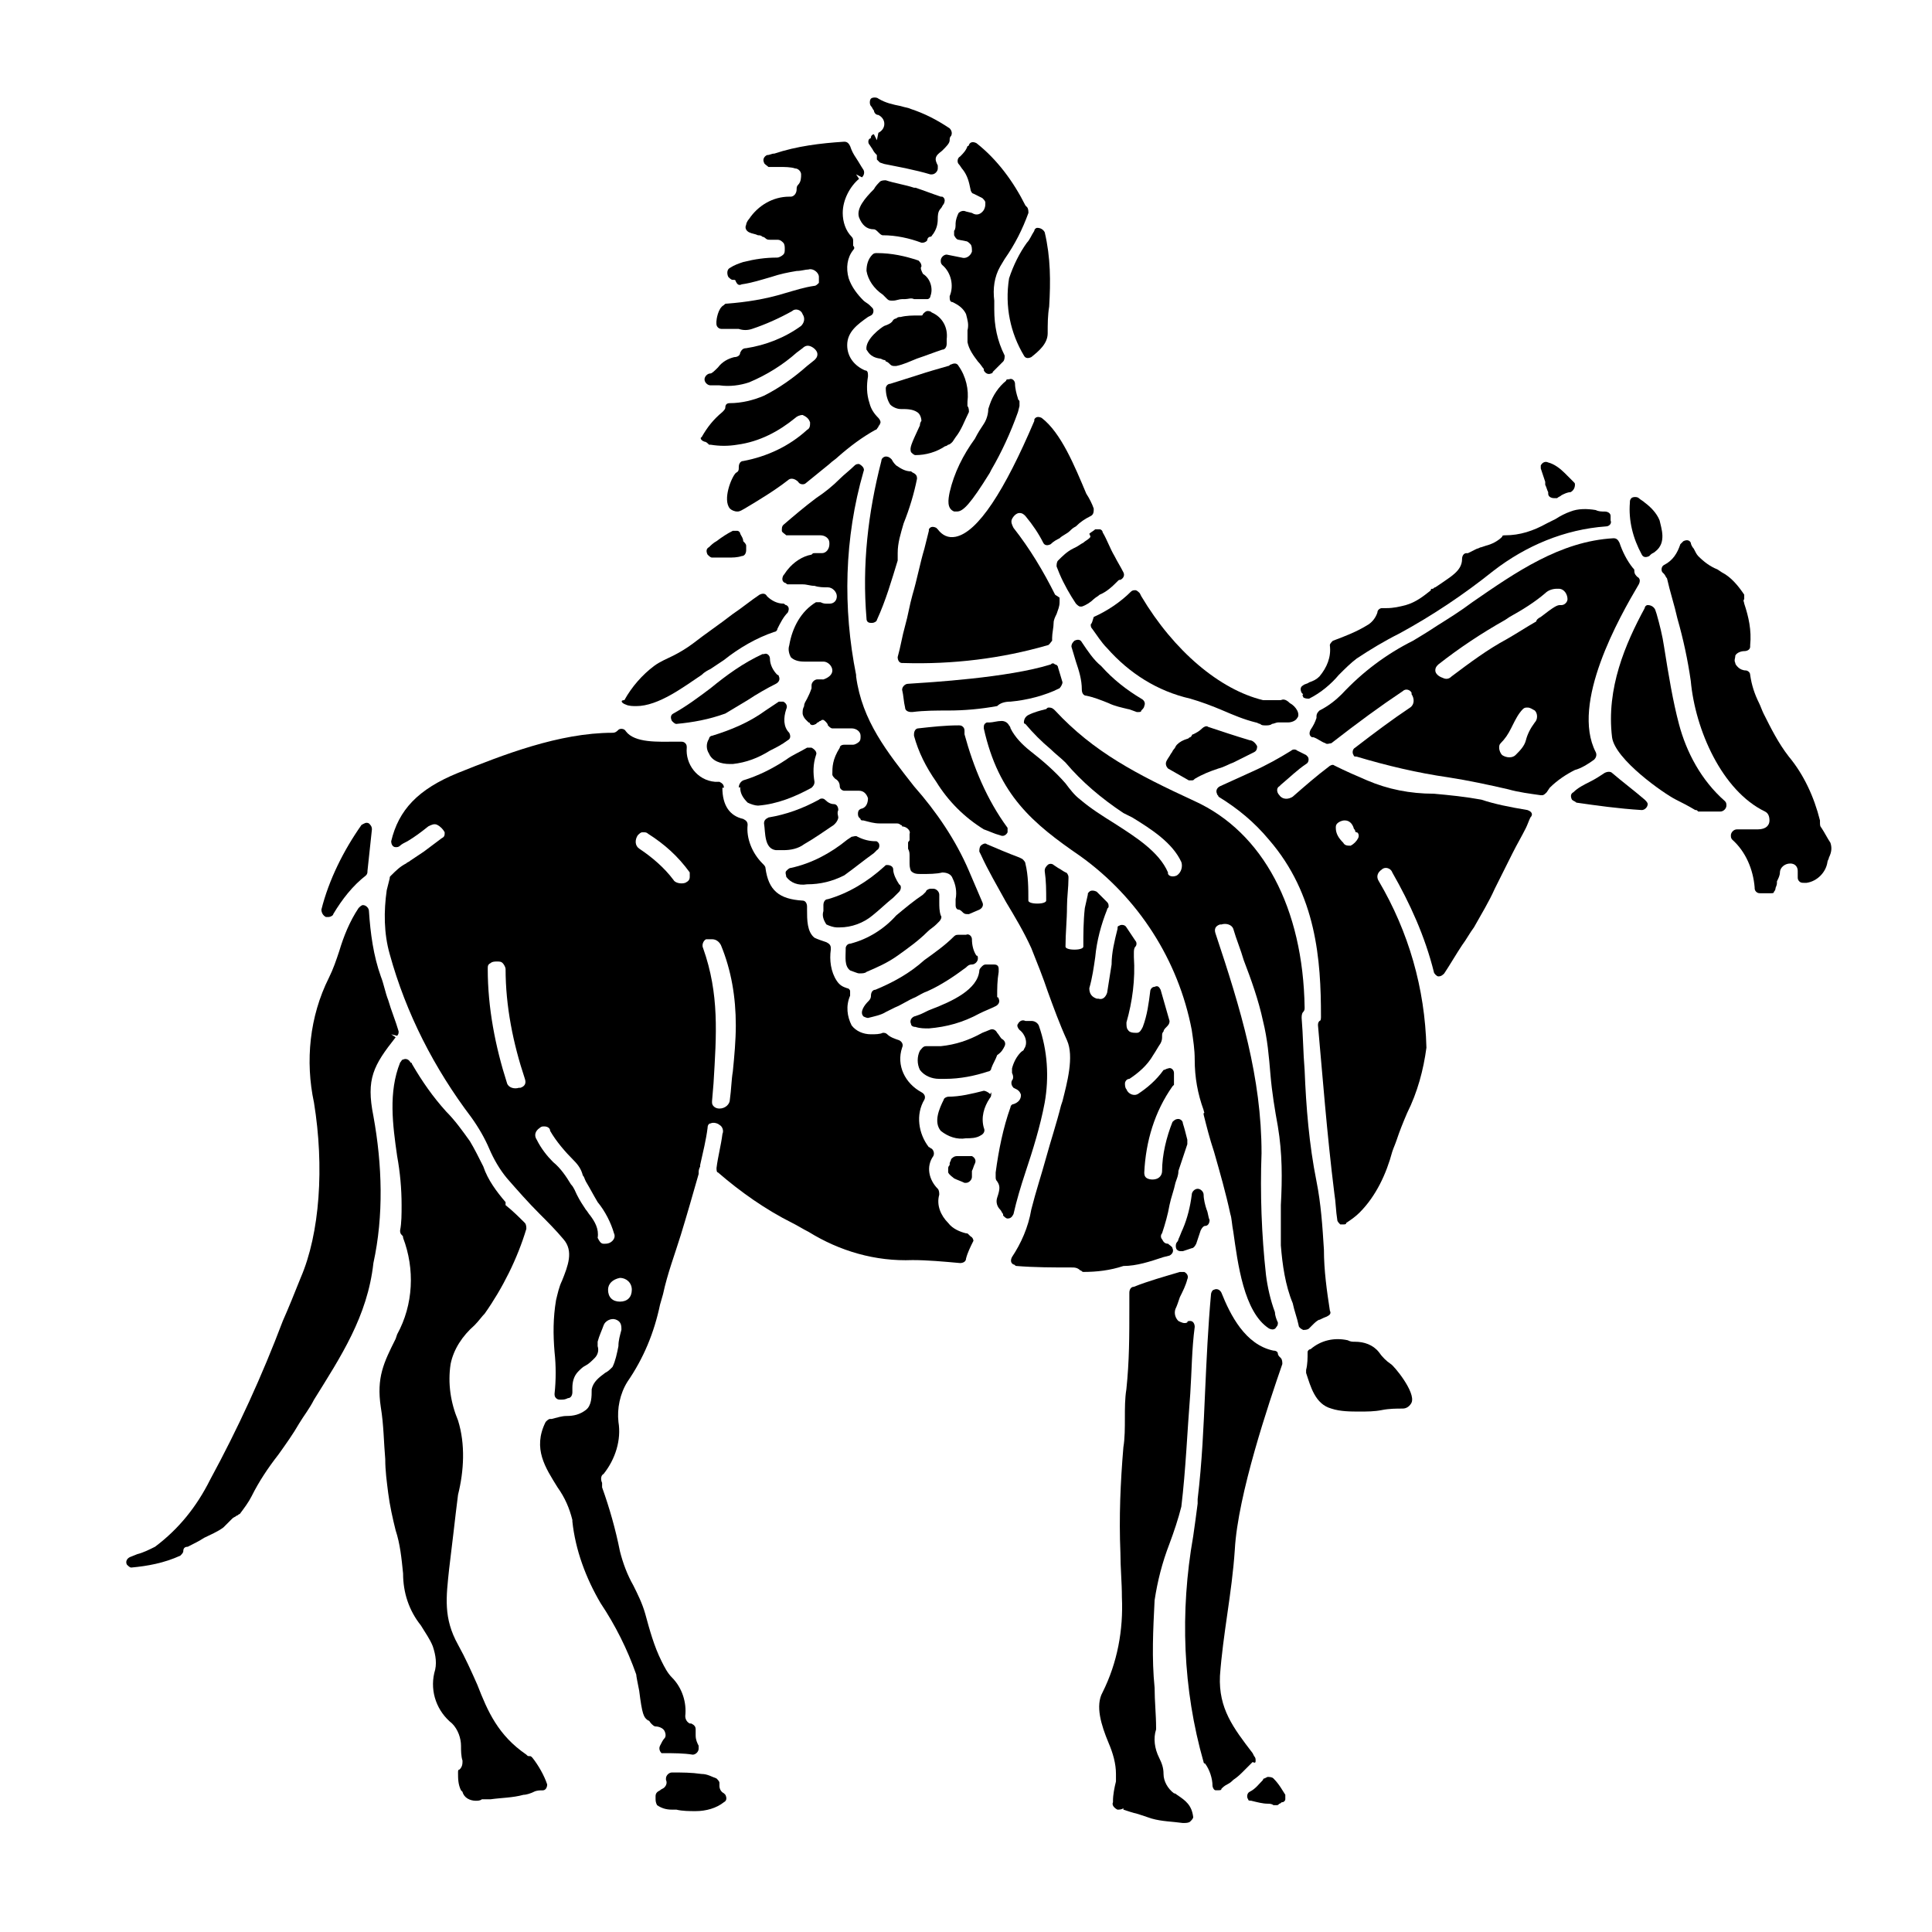 <?xml version="1.0" encoding="UTF-8"?>
<!-- Uploaded to: SVG Repo, www.svgrepo.com, Generator: SVG Repo Mixer Tools -->
<svg fill="#000000" width="800px" height="800px" version="1.1" viewBox="144 144 512 512" xmlns="http://www.w3.org/2000/svg">
 <g>
  <path d="m371.66 401.96c0.789 0 1.574 0 1.969-0.395 2.754-1.18 5.512-2.363 8.266-4.328 2.754-1.969 5.512-3.938 7.871-6.297 0.789-0.789 1.574-1.18 2.363-1.969l0.789-0.789c0.395-0.395 0.789-1.18 0.395-1.574-0.395-1.18-0.395-2.363-0.395-3.543v-0.789-1.18c0-0.789-0.789-1.574-1.574-1.574h-0.789c-0.395 0-1.18 0.395-1.18 0.789-0.395 0.395-0.395 0.395-0.789 0.789-2.363 1.574-4.723 3.543-7.086 5.512-3.148 3.543-7.477 6.297-12.203 7.477-0.789 0-1.18 0.789-1.18 1.18v0.395c0 1.969-0.395 4.328 1.18 5.512 1.18 0.395 1.969 0.785 2.363 0.785z"/>
  <path d="m357.88 378.35c3.543 0 6.691-0.789 9.84-2.363 2.754-1.969 5.117-3.938 7.871-5.902l0.789-0.789c0.789-0.395 0.789-1.574 0.395-1.969-0.395-0.395-0.395-0.395-0.789-0.395-1.574 0-3.148-0.395-4.723-1.18-0.395-0.395-1.18 0-1.574 0l-1.18 0.789c-4.328 3.543-9.445 6.297-14.957 7.477-0.395 0-0.789 0.395-1.18 0.789-0.395 0.395 0 1.18 0 1.574 1.18 1.574 3.148 2.359 5.508 1.969z"/>
  <path d="m349.62 369.3h1.969c1.969 0 3.938-0.395 5.512-1.574 2.754-1.574 5.512-3.543 7.871-5.117l0.395-0.395c0.395-0.395 0.789-1.18 0.789-1.574s-0.395-1.18 0-1.969c0-0.789-0.395-1.574-1.18-1.574-0.789 0-1.574-0.395-2.363-1.18-0.395-0.395-1.18-0.395-1.574 0-4.328 2.363-8.66 3.938-13.383 4.723-0.789 0.395-1.18 0.789-1.18 1.574 0.391 2.363-0.004 6.691 3.144 7.086z"/>
  <path d="m396.85 279.55h0.789c1.574 0 3.543-1.969 8.66-10.234l0.395-0.789c2.754-4.723 5.117-9.84 7.086-15.352l0.395-1.574v-1.18c0-0.395-0.395-0.395-0.395-0.789-0.395-1.18-0.789-2.754-0.789-3.938 0-0.789-0.789-1.574-1.574-1.18-0.395 0-0.789 0-0.789 0.395-1.969 1.574-3.543 3.938-4.328 6.297l-0.395 1.18c0 1.18-0.395 2.754-1.18 3.938-0.789 1.18-1.574 2.363-2.363 3.938-3.148 4.328-5.512 9.055-6.691 14.168-0.398 1.973-0.789 4.336 1.18 5.121z"/>
  <path d="m400.39 250.43c0.395-3.148-0.395-6.691-2.363-9.445-0.395-0.789-1.18-0.789-1.969-0.395-0.395 0-0.395 0.395-0.789 0.395-2.754 0.789-5.512 1.574-7.871 2.363-2.363 0.789-5.117 1.574-7.477 2.363-0.789 0-1.18 0.789-1.18 1.18 0 1.574 0.395 3.148 1.18 4.328 0.789 0.789 1.969 1.18 2.754 1.18 1.574 0 3.148 0 4.328 0.789 0.789 0.395 1.18 1.574 1.18 2.363 0 0-0.395 0.395-0.395 1.18-2.363 5.117-2.754 5.902-2.363 7.086 0.395 0.395 0.789 0.789 1.18 0.789 2.754 0 5.512-0.789 7.871-2.363 0.395 0 0.789-0.395 0.789-0.395 0.395 0 0.789-0.395 1.18-0.789l0.789-1.18c1.574-1.969 2.363-4.328 3.543-6.691 0-0.395 0-1.18-0.395-1.574 0.008-0.004 0.008-0.789 0.008-1.184z"/>
  <path d="m374.02 413.77c1.574-0.395 3.543-0.789 4.723-1.574l2.363-1.18c1.969-0.789 3.543-1.969 5.512-2.754 0.789-0.395 1.969-1.18 3.148-1.574 3.543-1.574 7.086-3.938 10.234-6.297 0.395-0.395 0.789-0.789 1.574-0.789 0.789 0 1.574-0.789 1.574-1.574 0-0.395 0-0.789-0.395-0.789-0.789-1.18-1.18-2.754-1.18-4.328 0-0.789-0.789-1.574-1.574-1.18h-1.969c-0.395 0-0.789 0-1.18 0.395-2.363 2.363-5.117 4.328-7.871 6.297-3.938 3.543-8.266 5.902-12.988 7.871-0.789 0-1.18 0.789-1.18 1.574 0 0.789-0.395 1.18-0.789 1.574-0.789 0.789-2.363 2.754-1.18 3.938-0.004 0 0.785 0.391 1.176 0.391z"/>
  <path d="m373.63 307.89c0 0.789 0.395 1.18 1.18 1.18h0.395c0.395 0 1.18-0.395 1.18-0.789 2.363-5.117 3.938-10.629 5.512-15.742v-1.969c0-2.754 0.789-5.117 1.574-7.871 1.574-3.938 2.754-7.871 3.543-11.809 0-0.395 0-0.789-0.395-1.18-0.395-0.395-0.789-0.395-1.18-0.789-1.574 0-2.754-0.789-3.938-1.574-0.395-0.395-0.789-0.789-1.18-1.574-0.395-0.395-0.789-0.789-1.574-0.789-0.395 0-1.18 0.395-1.18 1.18-3.547 13.781-5.121 27.559-3.938 41.727z"/>
  <path d="m411.8 329.94c4.328-0.395 9.055-1.574 12.988-3.543 0.395-0.395 0.789-1.18 0.789-1.574l-1.18-3.938c0-0.395-0.395-0.789-0.789-0.789-0.395-0.395-0.789-0.395-1.18 0-11.414 3.543-31.883 4.723-37.785 5.117-0.789 0-1.574 0.789-1.574 1.574 0.395 1.574 0.395 3.148 0.789 4.723 0 0.789 0.789 1.18 1.574 1.18h0.395c3.148-0.395 6.297-0.395 9.445-0.395 4.328 0 8.66-0.395 12.988-1.18 0.785-0.781 1.965-1.176 3.539-1.176z"/>
  <path d="m375.59 204.77c0.395 0 0.789 0.395 1.18 0.789 0.395 0.395 0.789 0.789 1.18 0.789 3.543 0 7.086 0.789 10.234 1.969h0.395c0.395 0 1.18-0.395 1.18-0.789s0.395-0.789 0.789-0.789 0.395-0.395 0.789-0.789c0.789-1.18 1.18-2.363 1.18-3.938 0-0.789 0-1.969 0.789-2.754 0.395-0.395 0.395-0.789 0.789-1.18 0.395-0.789 0.395-1.574-0.395-1.969h-0.395c-2.363-0.789-4.328-1.574-6.691-2.363h-0.395c-2.363-0.789-5.117-1.18-7.477-1.969-0.395 0-1.18 0-1.574 0.395s-1.18 1.18-1.574 1.969c-2.363 2.363-4.723 5.117-3.938 7.477 0.785 1.969 1.969 3.152 3.934 3.152z"/>
  <path d="m374.81 180.37c0 0.395-0.395 0.395-0.395 0.395-0.395 0.395-0.395 1.18 0 1.574l0.789 1.18c0.395 0.789 0.789 1.18 1.18 1.574v1.184c0.395 0.395 0.395 0.395 0.789 0.789l1.18 0.395c3.938 0.789 8.266 1.574 12.203 2.754h0.395c0.789 0 1.574-0.789 1.574-1.574v-0.789c-0.398-0.789-0.789-1.574-0.398-2.363 0.395-0.789 1.18-1.18 1.574-1.574 1.18-1.18 1.969-1.969 1.969-2.754 0-0.395 0-0.789 0.395-1.18 0.395-0.789 0-1.574-0.395-1.969-3.543-2.363-6.691-3.938-10.234-5.117-0.789-0.395-1.574-0.395-2.754-0.789-1.969-0.395-3.938-0.789-5.902-1.969-0.395-0.395-1.574-0.395-1.969 0-0.395 0.395-0.395 1.574 0 1.969 0.395 0.395 0.395 0.789 0.789 1.18 0 0.395 0.395 1.18 1.18 1.18 0.789 0.395 1.574 1.18 1.574 2.363 0 1.18-0.789 1.969-1.574 2.363l-0.395 1.969-0.789-1.574c-0.391 0-0.785 0.395-0.785 0.785z"/>
  <path d="m377.17 239.02c0.395 0 0.789 0.395 1.18 0.395 0 0 0.395 0 0.395 0.395 0.395 0 0.789 0.395 1.18 0.789 0.395 0.395 0.789 0.395 1.18 0.395h0.395c1.969-0.395 3.543-1.18 5.512-1.969 2.363-0.789 4.328-1.574 6.691-2.363 0.789 0 1.18-0.789 1.18-1.574v-1.18c0.395-3.148-1.18-5.902-3.938-7.086-0.395-0.395-0.789-0.395-1.18-0.395-0.395 0-0.789 0.395-1.18 0.789 0 0.395-0.395 0.395-0.395 0.395h-0.789c-1.574 0-3.148 0-4.723 0.395-0.395 0-0.789 0-1.18 0.395-0.395 0-0.789 0.395-0.789 0.395-0.395 0.789-1.18 1.18-2.363 1.574-0.789 0.395-5.117 3.543-4.723 6.297 0.398 0.387 0.793 1.961 3.547 2.356z"/>
  <path d="m409.05 365.36c0.789 0.395 1.574 0 1.969-0.789v-1.18c-5.512-7.477-9.055-16.137-11.414-24.797v-0.789c0-0.395 0-0.789-0.395-1.18-0.395-0.395-0.789-0.395-1.18-0.395-3.543 0-7.086 0.395-10.629 0.789-0.789 0-1.18 0.789-1.18 1.574v0.395c1.18 4.328 3.148 8.266 5.902 12.203 3.148 5.117 7.477 9.445 12.594 12.594 1.184 0.391 2.758 1.18 4.332 1.574z"/>
  <path d="m398.03 207.53 1.969 0.395c0.395 0 0.789 0.395 1.18 0.789 0.395 0.395 0.395 1.18 0.395 1.969-0.395 1.18-1.574 1.969-2.754 1.574l-3.938-0.789c-0.789 0-1.574 0.789-1.574 1.574 0 0.395 0 0.789 0.395 1.18 2.363 1.969 3.148 5.512 1.969 8.266 0 0.789 0 1.574 0.789 1.574 1.574 0.789 2.754 1.574 3.543 3.148 0.395 1.574 0.789 2.754 0.395 4.328v3.148c0.395 1.969 1.574 3.543 2.754 5.117 0.789 0.789 1.18 1.574 1.574 1.969v0.395c0.395 0.789 1.18 1.18 1.969 0.789 0 0 0.395 0 0.395-0.395 0.789-0.789 1.574-1.574 2.363-2.363l0.395-0.395c0.395-0.395 0.395-1.18 0.395-1.574-1.969-3.938-2.754-7.871-2.754-12.203v-2.363c-0.395-3.148 0-6.297 1.574-9.055l1.18-1.969c2.754-3.938 4.723-7.871 6.297-12.203 0-0.395 0-1.18-0.395-1.574l-0.395-0.395c-3.148-6.297-7.477-12.203-12.988-16.531-0.789-0.395-1.574-0.395-1.969 0.395 0 0 0 0.395-0.395 0.395-0.395 1.18-1.18 1.969-1.969 2.754-0.789 0.395-0.789 1.574-0.395 1.969 0.395 0.395 0.789 1.18 1.18 1.574 1.18 1.574 1.574 3.148 1.969 5.117 0 0.395 0.395 1.18 0.789 1.18 0.789 0.395 1.574 0.789 2.363 1.18 0.395 0.395 0.789 0.789 0.789 1.18 0 0.789 0 1.18-0.395 1.969-0.789 1.18-1.969 1.574-3.148 0.789l-1.582-0.383c-0.789-0.395-1.574 0-1.969 0.395-0.395 0.789-0.789 1.969-0.789 2.754 0 0.789 0 1.574-0.395 1.969v1.18c0.395 0.785 0.789 1.18 1.184 1.18z"/>
  <path d="m415.35 238.23c0.395 0.789 1.18 0.789 1.969 0.395 1.969-1.574 4.328-3.543 4.328-6.297 0-2.363 0-4.723 0.395-7.086 0.395-6.691 0.395-12.988-1.18-19.68-0.395-0.789-1.18-1.18-1.969-1.18-0.395 0-0.789 0.395-0.789 0.789-0.789 1.18-1.18 2.363-1.969 3.148-1.969 2.754-3.543 5.902-4.723 9.445-1.18 7.477 0.395 14.562 3.938 20.465z"/>
  <path d="m400.79 374.81c-3.543-8.266-8.66-15.742-14.562-22.434-7.086-9.055-13.777-17.32-15.352-29.125v-0.395c-3.543-17.711-3.148-36.211 1.969-53.922 0.395-0.789-0.395-1.574-1.18-1.969-0.395 0-0.789 0-1.18 0.395-1.18 1.18-2.754 2.363-3.938 3.543-1.969 1.969-3.938 3.543-6.297 5.117-3.148 2.363-5.902 4.723-8.66 7.086-0.395 0.395-0.395 0.789-0.395 1.574 0 0.395 0.789 0.789 1.18 1.18h0.395 0.395 2.754 5.512c1.18 0 2.363 0.789 2.363 1.969v0.395c0 1.18-0.789 2.363-1.969 2.363h-1.574-0.395c-0.395 0-0.395 0-0.789 0.395-2.363 0.395-4.723 1.969-6.297 3.938-0.395 0.395-0.789 1.18-1.18 1.574-0.395 0.789-0.395 1.574 0.395 1.969 0.395 0 0.395 0.395 0.789 0.395h1.969 1.969c1.18 0 1.969 0.395 3.148 0.395 1.18 0.395 2.363 0.395 3.543 0.395 1.18 0 2.363 1.18 2.363 2.363 0 1.18-0.789 1.969-1.969 1.969h-0.395c-0.789 0-1.18 0-1.969-0.395h-0.789-0.395c-3.938 2.363-6.297 6.691-7.086 11.414-0.395 1.18 0 2.363 0.395 3.148 0.789 0.789 1.969 1.18 3.543 1.18h5.117c1.18 0 2.363 1.18 2.363 2.363 0 1.18-1.18 1.969-2.363 2.363l-1.578-0.016c-0.789 0-1.574 0.789-1.574 1.574v0.789c-0.395 1.18-0.789 1.969-1.18 2.754-0.395 0.789-0.789 1.18-0.789 1.969-0.395 0.789-0.395 1.18-0.395 1.969 0 0.395 0.395 1.18 0.789 1.574 0.395 0.395 0.395 0.395 0.789 0.789 0 0 0.395 0 0.395 0.395 0.395 0.395 0.789 0.395 1.574 0l0.395-0.395c0.395 0 0.395-0.395 0.789-0.395 0.395-0.395 0.789-0.395 1.18 0 0.395 0.395 0.789 0.789 0.789 1.18 0.395 0.395 0.789 0.789 1.18 0.789h4.328 0.789c1.18 0 2.363 0.789 2.363 1.969 0 0.789 0 1.18-0.395 1.574-0.395 0.395-1.18 0.789-1.574 0.789h-2.363c-0.789 0-1.18 0.395-1.18 0.789-1.973 3.141-1.973 5.109-1.973 7.074 0 0.395 0.395 0.789 0.789 1.18 0.789 0.395 1.18 1.18 1.18 1.969 0 0.789 0.789 1.18 1.18 1.18h2.754 1.18c1.18 0 1.969 0.789 2.363 1.969 0 1.18-0.395 2.363-1.574 2.754-0.395 0-0.789 0.395-0.789 0.395-0.395 0.395-0.395 1.574 0 1.969l0.395 0.395c0 0.395 0.395 0.395 0.789 0.395 1.574 0.395 2.754 0.789 4.328 0.789h4.328c0.395 0 0.789 0 1.18 0.395 0 0 0.395 0 0.395 0.395 1.18 0 2.363 1.18 1.969 1.969v0.789 0.789c0 0.395-0.395 0.395-0.395 0.789v0.395 1.18c0.395 0.789 0.395 1.18 0.395 1.969v1.574c0 0.789 0 1.574 0.395 2.363 0.789 0.789 1.574 0.789 2.754 0.789 1.969 0 3.938 0 5.512-0.395 1.18 0 2.363 0.395 2.754 1.574 0.789 1.574 1.18 3.543 0.789 5.512v0.395 1.18c0 0.789 0.395 1.18 0.789 1.18s0.789 0.395 1.18 0.789c0.395 0.395 0.789 0.395 1.18 0.395h0.395l2.754-1.18c0.789-0.395 1.18-1.18 0.789-1.969-1.18-2.769-2.363-5.527-3.543-8.281z"/>
  <path d="m475.18 340.17c-3.938-1.18-7.477-2.363-11.02-3.543-0.395-0.395-1.18 0-1.574 0.395-0.789 0.789-1.574 1.18-2.363 1.574 0 0-0.395 0-0.395 0.395l-0.395 0.395c-0.395 0-0.395 0.395-0.789 0.395-1.18 0.395-1.969 0.789-2.754 1.574-0.395 0.395-0.395 0.789-0.789 1.18-0.395 0.395-0.395 0.789-0.789 1.18-0.395 0.789-0.789 1.18-1.18 1.969-0.395 0.789 0 1.574 0.395 1.969l5.512 3.148h0.789c0.395 0 0.395 0 0.789-0.395 1.969-1.18 3.938-1.969 6.297-2.754 1.574-0.395 2.754-1.18 3.938-1.574l5.512-2.754c0.789-0.395 0.789-1.18 0.789-1.574-0.398-0.793-1.184-1.578-1.973-1.578z"/>
  <path d="m377.96 222.09c0.395 0.395 0.789 0.789 1.18 1.18 0.395 0.395 0.789 0.395 1.18 0.395h0.395c0.789 0 1.574-0.395 2.363-0.395h0.789c0.789 0 1.574-0.395 2.363 0h2.363 1.18c0.395 0 0.789-0.395 0.789-0.789 0.789-1.969 0-4.723-1.969-5.902-0.398-0.785-0.793-1.57-0.398-1.965 0-0.789-0.395-1.18-0.789-1.574-3.543-1.18-7.086-1.969-11.02-1.969-0.395 0-0.789 0-1.18 0.395-1.18 1.18-1.574 2.754-1.574 4.328 0.391 2.363 1.965 4.723 4.328 6.297z"/>
  <path d="m430.7 314.2c-0.395-0.789-1.18-0.789-1.969-0.395-0.395 0.395-0.789 0.789-0.789 1.574 0.395 1.18 0.789 2.754 1.18 3.938 0.789 2.363 1.574 4.723 1.574 7.477 0 0.789 0.395 1.574 1.18 1.574 1.969 0.395 3.938 1.18 5.902 1.969 1.574 0.789 3.543 1.18 5.117 1.574 0.395 0 1.18 0.395 2.363 0.789h0.395c0.395 0 0.789 0 0.789-0.395 0.395-0.395 0.789-0.789 0.789-1.18 0.395-0.789 0-1.574-0.789-1.969-3.938-2.363-7.477-5.117-10.629-8.66-1.965-1.574-3.539-3.938-5.113-6.297z"/>
  <path d="m553.5 272.47c0.395 0.789 0.395 1.18 0.789 1.969v0.395c0 0.789 0.789 1.18 1.574 1.18h0.789c0.395-0.395 0.789-0.395 1.18-0.789 0.789-0.395 1.574-0.789 2.363-0.789 0.789-0.395 1.18-1.18 1.18-1.969 0-0.395 0-0.395-0.395-0.789l-0.395-0.395c-0.395-0.395-0.789-0.789-1.18-1.18-0.395-0.395-0.395-0.395-0.789-0.789-1.18-1.18-2.754-2.363-4.328-2.754-0.789-0.395-1.574 0-1.969 0.789v0.789c0.395 1.18 0.789 2.363 1.18 3.543z"/>
  <path d="m579.09 290.97c0.395 0.789 1.18 0.789 1.969 0.395l0.395-0.395c0.395-0.395 0.789-0.395 1.18-0.789 3.148-2.363 1.574-6.297 1.18-8.266-0.789-1.969-2.363-3.543-3.938-4.723-0.395-0.395-1.18-0.789-1.574-1.18-0.395-0.395-1.574-0.395-1.969 0s-0.395 0.789-0.395 1.18c-0.391 4.723 0.793 9.445 3.152 13.777z"/>
  <path d="m489.35 328.76c0.395 0.395 1.18 0.395 1.574 0.395 3.148-1.574 5.902-3.938 7.871-6.297 1.574-1.574 3.148-3.148 4.723-4.328 3.543-2.363 7.477-4.723 11.414-6.691 8.66-4.723 16.926-10.234 24.797-16.531 8.66-6.691 18.895-11.02 29.914-11.809 0.789 0 1.574-0.789 1.18-1.574v-1.18c0-0.789-0.789-1.18-1.574-1.18-0.789 0-1.574 0-2.363-0.395-2.363-0.395-4.723-0.395-6.691 0.395-1.18 0.395-2.754 1.18-3.938 1.969-0.789 0.395-1.574 0.789-2.363 1.18-3.543 1.969-7.086 3.148-11.02 3.148-0.395 0-0.789 0-0.789 0.395-1.18 1.18-2.754 1.969-4.328 2.363l-1.18 0.395c-0.395 0-0.789 0.395-1.18 0.395-0.789 0.395-1.574 0.789-2.363 1.18h-0.395c-0.789 0-1.18 0.789-1.18 1.574 0 3.148-3.148 4.723-5.902 6.691l-1.18 0.789c-0.395 0-0.395 0.395-0.789 0.395-0.395 0-0.395 0-0.395 0.395-1.969 1.574-3.938 3.148-6.691 3.938-1.574 0.395-3.148 0.789-5.117 0.789h-0.789-0.395c-0.395 0-1.18 0.395-1.18 1.18-0.395 1.18-1.18 2.363-2.363 3.148-3.148 1.969-6.297 3.148-9.445 4.328-0.395 0.395-0.789 0.789-0.789 1.18 0.395 3.148-0.789 5.902-2.754 8.266-0.789 0.789-1.574 1.18-2.754 1.574-0.395 0.395-1.18 0.395-1.574 0.789-0.789 0.395-0.789 1.18-0.395 1.969l0.395 0.395c-0.387 0.379 0.008 0.379 0.008 0.773z"/>
  <path d="m433.06 309.47c0 0.395 0 0.789 0.395 1.18 1.18 1.574 2.363 3.543 3.938 5.117 5.902 6.691 13.383 11.414 22.043 13.383 2.754 0.789 5.902 1.969 8.66 3.148 2.754 1.18 5.512 2.363 8.66 3.148 0.395 0 0.789 0.395 1.18 0.395 0.395 0.395 0.789 0.395 1.574 0.395 0.395 0 1.18 0 1.574-0.395 0.395 0 1.18-0.395 1.574-0.395h0.789 1.969c0.789 0 1.969-0.395 2.363-1.18 0.395-0.395 0.395-1.18 0-1.969s-1.18-1.574-1.969-1.969c-0.789-0.789-1.574-1.18-2.363-0.789l-0.793 0.004h-1.969-1.18-0.789c-11.414-2.754-23.617-12.988-32.273-27.551l-0.395-0.789c-0.395-0.395-0.789-0.789-1.18-0.789-0.395 0-0.789 0-1.18 0.395-2.754 2.754-6.297 5.117-9.84 6.691-0.398 1.184-0.398 1.578-0.789 1.969z"/>
  <path d="m340.17 352.77c0 1.574 0.789 2.754 1.969 3.938 0.789 0.395 1.969 0.789 2.754 0.789 5.117-0.395 9.84-2.363 14.168-4.723 0.395-0.395 0.789-0.789 0.789-1.574-0.395-2.363-0.395-4.723 0.395-7.086 0.395-0.789-0.395-1.574-1.18-1.969h-1.18c-1.969 1.18-3.938 1.969-5.512 3.148-3.543 2.363-7.477 4.328-11.414 5.512-0.789 0.395-1.18 1.18-1.18 1.969 0.391-0.398 0.391-0.004 0.391-0.004z"/>
  <path d="m342.14 329.54c2.363-1.574 5.117-3.148 7.477-4.328 0.789-0.395 1.18-1.18 0.789-1.969 0 0 0-0.395-0.395-0.395-1.18-1.18-1.969-2.754-1.969-4.328 0-0.789-0.789-1.574-1.574-1.18h-0.395c-5.117 2.363-9.445 5.512-13.777 9.055-3.148 2.363-6.297 4.723-9.84 6.691-0.789 0.395-0.789 1.18-0.395 1.969 0.395 0.395 0.789 0.789 1.18 0.789 4.328-0.395 8.66-1.18 12.988-2.754 1.973-1.188 3.941-2.367 5.91-3.551z"/>
  <path d="m330.73 261.06c0.395 0 0.789 0.395 1.18 0.789h0.395c2.363 0.395 4.723 0.395 7.086 0 5.902-0.789 11.02-3.543 15.352-7.086 0.395-0.395 1.18-0.789 1.969-0.789 0.789 0.395 1.574 0.789 1.969 1.969 0 0.789 0 1.574-0.789 1.969-4.723 4.328-10.629 7.086-16.926 8.266-0.789 0-1.18 0.789-1.18 1.574 0 0.789 0 1.18-0.789 1.574-1.18 1.18-3.543 7.086-1.574 9.445 0.395 0.395 1.18 0.789 1.969 0.789 0.789 0 1.18-0.395 1.969-0.789 3.938-2.363 7.871-4.723 11.414-7.477 0.789-0.789 1.969-0.395 2.754 0.395 0.395 0.789 1.574 0.789 1.969 0.395 1.969-1.574 4.328-3.543 6.297-5.117 0.789-0.789 1.574-1.18 2.363-1.969 3.148-2.754 6.297-5.117 9.84-7.086 0.395 0 0.395-0.395 0.789-0.789 0-0.395 0.395-0.395 0.395-0.789 0.395-0.395 0-1.18-0.395-1.574-1.18-1.18-1.969-2.363-2.363-3.938-0.789-2.363-0.789-4.723-0.395-7.086 0-0.789 0-1.574-0.789-1.574-2.754-1.18-4.723-3.543-4.723-6.691 0-3.543 2.754-5.512 5.512-7.477l0.789-0.395c0.789-0.395 0.789-1.574 0.395-1.969l-0.789-0.789c-0.395-0.395-1.18-0.789-1.574-1.18-1.574-1.574-3.148-3.543-3.938-5.902-0.789-2.754-0.395-5.512 1.18-7.477 0.395-0.395 0.395-0.789 0-1.18v-1.18c0-0.395 0-0.789-0.395-1.18-1.574-1.574-2.363-3.938-2.363-6.297 0-3.543 1.969-7.086 4.328-9.055l-0.789-1.18 1.574 0.789c0.395-0.395 0.789-1.18 0.395-1.969-0.789-1.18-1.18-1.969-1.969-3.148-0.789-1.18-1.18-1.969-1.574-3.148-0.395-0.789-0.789-1.18-1.574-1.18-6.297 0.395-12.594 1.18-18.5 3.148-0.789 0-1.18 0.395-1.969 0.395-0.789 0.395-1.18 1.18-0.789 1.969 0 0.395 0.789 0.789 1.18 1.18h2.754c1.574 0 3.148 0 4.328 0.395 0.789 0 1.574 0.789 1.574 1.574 0 0.789 0 1.969-0.789 2.754-0.395 0.395-0.395 0.789-0.395 1.18 0 1.18-0.789 1.969-1.574 1.969h-0.395c-4.328 0-8.266 2.363-10.629 5.902-0.395 0.395-0.789 1.18-0.789 1.574-0.395 0.789 0 1.574 0.789 1.969s1.574 0.395 2.363 0.789c0.395 0 0.789 0 1.18 0.395 0.395 0 0.789 0.395 0.789 0.395 0.395 0.395 0.789 0.395 1.18 0.395h1.969c0.789 0 1.18 0.395 1.574 0.789 0.395 0.395 0.395 1.18 0.395 1.574 0 0.789 0 1.18-0.395 1.574-0.395 0.395-1.18 0.789-1.574 0.789-3.148 0-5.902 0.395-9.055 1.18-1.18 0.395-2.363 0.789-3.543 1.574-0.789 0.395-0.789 1.574-0.395 2.363 0.395 0.395 0.789 0.789 1.18 0.789h0.395c0.395 0 0.395 0.395 0.395 0.395 0.395 0.789 0.789 1.18 1.574 0.789 2.754-0.395 5.117-1.18 7.871-1.969 2.363-0.789 4.328-1.18 6.691-1.574 1.18 0 2.363-0.395 3.148-0.395 1.18-0.395 2.754 0.789 2.754 1.969v1.574c-0.395 0.395-0.789 0.789-1.18 0.789-2.754 0.395-5.117 1.18-7.871 1.969-5.117 1.574-10.234 2.363-15.352 2.754-0.395 0-0.395 0-0.789 0.395-1.574 0.789-1.969 3.938-1.969 4.328v0.395c0 0.395 0 0.789 0.395 1.18 0.395 0.395 0.789 0.395 1.18 0.395h2.754 1.574c1.18 0.395 2.363 0.395 3.543 0 3.543-1.18 7.086-2.754 10.629-4.723 0.789-0.789 2.363-0.395 2.754 0.789 0.789 1.18 0.395 2.363-0.395 3.148-4.328 3.148-9.445 5.117-14.562 5.902-0.789 0-1.18 0.395-1.574 1.18 0 0.789-0.789 1.18-1.574 1.18-1.574 0.395-3.148 1.18-4.328 2.754-0.789 0.789-1.574 1.574-1.969 1.574-0.789 0-1.574 0.789-1.574 1.574 0 0.789 0.789 1.574 1.574 1.574h2.363c2.754 0.395 5.512 0 7.871-0.789 4.723-1.969 9.055-4.723 12.594-7.871l1.574-1.18c0.789-0.789 1.574-0.789 2.363-0.395 0.789 0.395 1.574 1.18 1.574 1.969 0 0.789-0.395 1.18-0.789 1.574l-1.969 1.574c-3.543 3.148-7.477 5.902-11.414 7.871-2.754 1.18-5.902 1.969-9.055 1.969-0.789 0-1.18 0.395-1.18 1.18 0 0.395-0.395 0.789-0.789 1.18-2.363 1.969-3.938 3.938-5.512 6.691-0.367-0.012-0.367 0.777 0.816 1.172-0.395 0-0.395 0 0 0z"/>
  <path d="m408.66 400.79c0-0.789-0.395-1.18-1.18-1.18h-2.363l0.395 1.574-0.395-1.574s-0.395 0-0.789 0.395-0.789 0.789-0.789 1.18c-0.395 5.117-7.477 8.266-12.594 10.234-1.18 0.395-2.363 1.18-3.543 1.574l-1.18 0.395c-0.789 0.395-1.18 1.18-0.789 1.969 0 0.395 0.395 0.789 1.18 0.789 1.18 0.395 2.363 0.395 3.543 0.395 4.723-0.395 9.055-1.574 13.383-3.938 1.574-0.789 2.754-1.18 4.328-1.969 0.789-0.395 1.18-1.18 0.789-1.969 0 0 0-0.395-0.395-0.395 0-2.363 0-4.328 0.395-6.691 0.004 0 0.004-0.395 0.004-0.789z"/>
  <path d="m420.07 254.76c-0.789-0.395-1.574-0.395-1.969 0.395v0.395c-7.871 18.5-14.957 29.52-20.859 30.699-1.969 0.395-3.543-0.395-4.723-1.969 0 0-0.395-0.395-0.395-0.395-0.789-0.395-1.574-0.395-1.969 0.395v0.395l-1.18 4.723c-1.18 3.938-1.969 8.266-3.148 12.203-0.789 2.754-1.18 5.512-1.969 8.266-0.789 2.754-1.18 5.512-1.969 8.266 0 0.789 0.395 1.574 1.18 1.574h0.395c12.988 0.395 25.977-1.18 38.18-4.723 0.395 0 0.789-0.789 1.18-1.18v-0.789c0-1.18 0.395-2.754 0.395-3.938 0-0.789 0.395-1.574 0.789-2.363 0.395-1.18 0.789-1.969 0.789-3.148v-1.18l-1.184-0.785c-3.148-6.297-6.691-12.203-11.02-17.711-0.395-0.789-0.789-1.574-0.395-2.363 0.395-0.789 1.18-1.574 1.969-1.574 0.789 0 1.18 0.395 1.574 0.789 1.969 2.363 3.543 4.723 4.723 7.086 0.395 0.789 1.18 0.789 1.969 0.395 0.789-0.789 1.574-1.18 2.363-1.574 0.789-0.789 1.969-1.18 2.754-1.969 0.395-0.395 0.789-0.789 1.574-1.18 1.18-1.18 2.363-1.969 3.938-2.754 0.789-0.395 0.789-1.18 0.789-1.969-0.395-1.18-1.18-2.754-1.969-3.938-3.152-7.481-6.695-16.141-11.812-20.078z"/>
  <path d="m337.41 346.47h0.789c3.543-0.395 6.691-1.574 9.84-3.543 1.574-0.789 3.148-1.574 4.723-2.754 0.789-0.395 0.789-1.18 0.395-1.969-1.574-1.574-1.574-3.938-0.789-6.297 0.395-0.789 0-1.574-0.789-1.969h-1.18c-1.18 0.789-2.363 1.574-3.543 2.363-4.328 3.148-9.055 5.117-14.168 6.691-0.395 0-0.789 0.395-0.789 0.789-0.789 1.18-0.789 2.754 0 3.938 0.789 1.961 3.152 2.75 5.512 2.75z"/>
  <path d="m432.67 286.64c-0.395 0.395-1.18 0.789-1.574 1.18-0.789 0.395-1.18 0.789-1.969 1.18l-0.789 0.395c-1.574 0.789-2.754 1.969-3.938 3.148-0.395 0.395-0.395 1.18-0.395 1.574l0.789 1.969c1.18 2.754 2.754 5.512 4.328 7.871 0.395 0.395 0.789 0.789 1.18 0.789h0.395c1.18-0.395 2.363-1.18 3.148-1.969 0.395-0.395 1.18-0.789 1.574-1.18 1.969-0.789 3.543-2.363 4.723-3.543 0.395-0.395 0.395-0.395 0.789-0.395 0.789-0.395 1.18-1.18 0.789-1.969-0.789-1.574-1.574-2.754-2.363-4.328-1.18-1.969-1.969-4.328-3.148-6.297 0-0.395-0.395-0.789-0.789-0.789h-1.18c-0.395 0.395-1.18 0.789-1.574 1.18 0.398 0.789 0.398 0.789 0.004 1.184z"/>
  <path d="m365.75 389.77h0.789c3.148 0 6.297-1.18 8.66-3.148 1.969-1.574 3.543-3.148 5.512-4.723l1.574-1.574c0.395-0.395 0.789-1.574 0-1.969-0.789-1.18-1.574-2.754-1.574-3.938 0-0.789-0.789-1.18-1.574-1.18-0.395 0-0.395 0-0.789 0.395-4.328 3.938-9.445 7.086-14.957 8.66-0.789 0-1.18 0.789-1.18 1.574v0.395 1.18c-0.395 1.18 0 2.363 0.789 3.543 0.785 0.391 1.965 0.785 2.75 0.785z"/>
  <path d="m452.35 477.14 1.574-0.395c0.789-0.395 1.18-1.18 0.789-1.969 0-0.395-0.789-0.789-1.18-1.18-0.789 0-1.18-0.395-1.574-1.18-0.395-0.395-0.395-1.18 0-1.574 0.789-2.363 1.574-5.117 1.969-7.477 0.395-1.969 1.18-3.938 1.574-5.902 0.395-1.18 0.789-1.969 0.789-3.148 0.789-2.363 1.574-4.723 2.363-7.086v-1.18c-0.395-1.574-0.789-3.148-1.18-4.328 0-0.789-0.789-1.18-1.18-1.18-0.789 0-1.18 0.395-1.574 0.789-1.574 3.938-2.754 8.66-2.754 12.988 0 0.789-0.395 1.574-1.18 1.969-0.789 0.395-1.969 0.395-2.754 0-0.789-0.395-0.789-1.18-0.789-1.574 0.395-8.266 2.754-16.137 7.477-22.828l0.395-0.395v-0.789-2.363c0-0.789-0.789-1.574-1.574-1.18-0.395 0-0.789 0.395-1.18 0.395-1.969 2.754-4.328 4.723-6.691 6.297-1.18 0.789-2.754 0-3.148-1.18-0.395-0.395-0.395-1.18-0.395-1.574 0-0.395 0.395-1.18 1.18-1.18 2.363-1.574 4.723-3.543 6.297-6.297 0.789-1.18 1.18-1.969 1.969-3.148 0.395-0.789 0.395-1.18 0.395-1.969 0-0.395 0-0.789 0.395-1.18 0-0.395 0.395-0.789 0.789-1.18 0.395-0.395 0.789-0.789 0.789-1.574-0.789-2.754-1.574-5.512-2.363-8.266-0.395-0.789-0.789-1.18-1.574-0.789-0.789 0-1.18 0.789-1.18 1.18-0.395 3.148-0.789 6.297-1.969 9.445-0.395 0.789-0.789 1.574-1.574 1.574-0.789 0-1.969 0-2.363-0.789-0.395-0.395-0.395-1.18-0.395-1.969 1.574-5.512 2.363-11.414 1.969-17.32v-1.18c0-0.395 0-1.18 0.395-1.574 0.395-0.395 0.395-1.18 0-1.574-0.789-1.18-1.574-2.363-2.363-3.543-0.395-0.789-1.574-0.789-1.969-0.395-0.395 0-0.395 0.395-0.395 0.789-0.789 3.148-1.574 6.297-1.574 9.445-0.395 2.363-0.789 5.117-1.18 7.477-0.395 1.18-1.18 1.969-2.363 1.574h-0.395c-1.18-0.395-1.969-1.18-1.969-2.754 0.789-2.754 1.18-5.512 1.574-8.266 0.395-4.328 1.574-8.66 3.148-12.594 0-0.395 0.395-0.395 0.395-0.789 0-0.395 0-0.789-0.395-1.18-0.789-0.789-1.969-1.969-2.754-2.754-0.789-0.395-1.574-0.395-1.969 0s-0.395 0.395-0.395 0.789l-0.793 3.535c-0.395 3.543-0.395 7.086-0.395 10.234 0 0.395-0.789 0.789-2.363 0.789s-2.363-0.395-2.363-0.789c0-3.543 0.395-7.086 0.395-10.629 0-2.363 0.395-5.117 0.395-7.477v-0.395c0-0.395-0.395-1.18-0.789-1.18-0.789-0.395-1.18-0.789-1.969-1.18l-1.18-0.789c-0.395-0.395-1.18-0.395-1.574 0s-0.789 0.789-0.789 1.574c0.395 2.754 0.395 5.117 0.395 7.871 0 0.395-0.789 0.789-2.363 0.789s-2.363-0.395-2.363-0.789c0-3.148 0-6.691-0.789-9.84 0-0.395-0.395-0.789-0.789-1.18l-0.789-0.395c-3.148-1.18-5.902-2.363-8.66-3.543-0.395-0.395-1.18 0-1.574 0.395-0.395 0.395-0.395 1.18-0.395 1.574l0.395 0.789c1.969 4.328 4.328 8.266 6.691 12.594 2.363 3.938 4.723 7.871 6.691 12.203 1.574 3.938 3.148 7.871 4.328 11.414 1.574 4.328 3.148 8.66 5.117 12.988 1.969 4.328 0 11.414-1.18 16.137l-0.395 1.18c-1.18 4.723-2.754 9.445-3.938 13.777-1.18 4.328-2.754 9.055-3.938 13.777-0.789 4.723-2.754 9.055-5.117 12.594-0.395 0.789-0.395 1.574 0.395 1.969 0.395 0 0.395 0.395 0.789 0.395 4.723 0.395 9.84 0.395 14.562 0.395 0.789 0 1.574 0 2.363 0.789 0.395 0 0.395 0.395 0.789 0.395 3.543 0 7.086-0.395 10.629-1.574 3.551-0.004 7.094-1.188 10.637-2.367z"/>
  <path d="m455.89 619.63c-0.395-0.395-0.789-0.395-0.789-0.395-1.574-1.18-2.754-3.148-2.754-5.117 0-1.574-0.395-2.754-1.18-4.328-1.18-2.363-1.574-5.117-0.789-7.477v-0.395c0-3.543-0.395-7.086-0.395-10.629-0.789-7.871-0.395-15.352 0-23.223 0.789-5.117 1.969-9.84 3.938-14.957 1.18-3.148 2.363-6.691 3.148-9.84 1.18-9.84 1.574-20.074 2.363-29.914 0.395-5.902 0.395-11.809 1.18-17.711 0-0.789-0.395-1.574-1.18-1.574-0.395 0-0.789 0-0.789 0.395-0.789 0.395-1.574 0-2.363-0.395-0.789-0.789-1.18-1.969-0.789-3.148 0.395-0.789 0.789-1.969 1.18-3.148 0.789-1.574 1.574-3.148 1.969-4.723 0.395-0.789 0-1.574-0.789-1.969h-1.18c-3.938 1.18-8.266 2.363-12.203 3.938-0.789 0-1.18 0.789-1.18 1.574v3.938c0 7.477 0 14.168-0.789 21.648-0.395 2.363-0.395 5.117-0.395 7.477 0 2.754 0 5.512-0.395 7.871-0.789 9.445-1.18 18.5-0.789 27.945 0 3.938 0.395 7.871 0.395 11.809 0.395 8.66-1.18 17.32-5.117 25.191-1.969 3.543-0.395 8.66 1.574 13.383 1.18 2.754 1.969 5.512 1.969 8.266v0.395 0.395 1.18c-0.395 1.574-0.789 3.543-0.789 5.117v0.395c-0.395 0.789 0.395 1.574 1.18 1.969 0.395 0 1.18 0 1.574-0.395v0.395c1.18 0.395 2.363 0.789 3.938 1.18 1.18 0.395 2.363 0.789 3.543 1.18 2.754 0.789 5.512 0.789 8.266 1.18 0.789 0 1.574 0 1.969-0.395 0.395-0.395 0.789-0.789 0.789-1.18-0.387-3.152-1.961-4.332-4.32-5.906z"/>
  <path d="m588.93 335.84c-1.574-5.902-2.754-12.988-3.938-20.469-0.395-2.754-1.18-5.902-1.969-8.66l-0.395-1.18c-0.395-0.789-1.18-1.18-1.969-1.18-0.395 0-0.789 0.395-0.789 0.789-5.117 9.445-10.234 21.254-8.66 34.242 0.789 5.902 13.777 14.957 16.926 16.531 1.574 0.789 3.148 1.574 5.117 2.754 0.395 0 0.395 0 0.789 0.395h5.902c0.789 0 1.574-0.789 1.574-1.574 0-0.395 0-0.789-0.395-1.18-6.289-5.512-10.227-12.988-12.195-20.469z"/>
  <path d="m415.74 454.71c1.969-5.902 3.938-12.203 5.117-18.5 1.18-6.691 0.789-13.777-1.574-20.469-0.395-0.789-1.18-1.18-1.969-1.18h-1.574c-0.789-0.395-1.574 0-1.969 0.789-0.395 0.395 0 1.18 0.395 1.574 1.574 1.18 2.363 3.543 1.18 5.117 0 0.395-0.395 0.395-0.789 0.789-1.18 1.18-1.969 2.754-2.363 4.328v1.18c0.395 0.789 0.395 1.574 0 1.969-0.395 0.789 0 1.574 0.395 1.969l0.789 0.395c0.789 0.395 1.18 1.18 1.18 1.574 0 1.18-0.789 1.969-1.969 2.363-0.395 0-0.789 0.395-0.789 0.789-1.969 5.512-3.148 11.414-3.938 17.32v1.18c0 0.395 0 0.789 0.395 1.18 0.789 1.18 0.789 1.969 0 4.328-0.395 1.18 0 2.363 0.789 3.148 0.395 0.395 0.395 0.789 0.789 1.18v0.395c0.395 0.395 0.789 0.789 1.18 0.789 0.789 0 1.18-0.395 1.574-1.18 0.793-3.551 1.973-7.488 3.152-11.027z"/>
  <path d="m410.23 421.25c0.395-0.789 0-1.574-0.789-1.969-0.395-0.395-0.789-1.18-1.18-1.574-0.395-0.789-1.18-1.18-1.969-0.789l-1.969 0.789c-3.543 1.969-7.086 3.148-11.02 3.543h-3.938c-0.789 0-1.18 0.789-1.574 1.18-0.789 1.574-0.789 3.543 0 5.117 1.18 1.574 3.148 2.363 5.117 2.363h1.18 0.395c3.938 0 7.871-0.789 11.414-1.969 0.395 0 0.789-0.395 0.789-0.789 0.395-1.18 1.18-2.363 1.574-3.543 1.184-0.785 1.578-1.574 1.969-2.359z"/>
  <path d="m476.75 610.57c0-0.395 0-0.789-0.395-1.18l-0.395-0.789c-5.117-6.691-9.055-11.809-8.66-20.469 0.395-5.512 1.18-11.02 1.969-16.531 0.789-5.512 1.574-11.02 1.969-16.926 0.789-14.562 9.055-38.965 12.594-49.199 0-0.395 0-1.18-0.395-1.574l-0.395-0.395s-0.395-0.395-0.395-0.789c0-0.395-0.395-0.789-1.18-0.789-7.477-1.574-11.414-9.445-13.777-15.352-0.395-0.789-1.18-1.18-1.969-0.789-0.395 0-0.789 0.789-0.789 1.18-0.789 8.66-1.18 17.32-1.574 25.977-0.395 9.055-0.789 18.5-1.969 28.34v0.789 0.395c-0.395 3.148-0.789 5.902-1.18 8.66-3.543 20.074-2.754 40.539 2.754 59.828 0 0 0 0.395 0.395 0.395 1.18 1.574 1.969 3.938 1.969 5.902 0 0.395 0.395 1.18 0.789 1.18h0.789c0.395 0 0.789 0 0.789-0.395 0.395-0.395 0.789-0.789 1.574-1.18 0.789-0.395 1.18-0.789 1.574-1.18 1.18-0.789 1.969-1.574 2.754-2.363 0.789-0.789 1.574-1.574 2.363-2.363 0.789 0.406 0.789 0.012 0.789-0.383z"/>
  <path d="m571.21 348.83c-0.395-0.395-1.18-0.395-1.969 0-1.18 0.789-2.363 1.574-3.938 2.363-1.574 0.789-3.148 1.574-4.328 2.754-0.789 0.395-0.789 1.18-0.395 1.969 0.395 0.395 0.789 0.395 1.18 0.789 5.512 0.789 11.02 1.574 17.32 1.969 0.789 0 1.574-0.789 1.574-1.574 0-0.395-0.395-0.789-0.789-1.18-2.754-2.367-5.902-4.731-8.656-7.09z"/>
  <path d="m566.49 345.29c0.395-0.395 0.789-1.18 0.395-1.969-6.691-12.988 6.297-35.816 11.414-44.477 0.395-0.789 0.395-1.574-0.395-1.969-0.395-0.395-0.789-0.789-0.789-1.574 0-0.395 0-0.395-0.395-0.789-1.574-1.969-2.754-4.328-3.543-6.691-0.395-0.789-0.789-1.18-1.574-1.18-14.168 0.789-25.977 9.055-37.391 16.926-3.148 2.363-6.297 4.328-9.445 6.297-2.363 1.574-4.328 2.754-6.297 3.938-7.086 3.543-13.383 8.266-18.895 14.168-1.574 1.574-3.543 3.148-5.902 4.328-0.395 0.395-0.789 0.789-0.789 1.574v0.395c-0.395 1.18-0.789 1.969-1.574 3.148-0.395 0.789-0.395 1.574 0.395 1.969h0.395c1.18 0.395 1.969 1.18 3.148 1.574 0.395 0.395 1.18 0 1.574 0 7.086-5.512 12.988-9.84 18.895-13.777 0.789-0.789 1.969-0.395 2.363 0.395v0.395c0.789 1.18 0.789 2.754-0.395 3.543-4.723 3.148-9.445 6.691-14.562 10.629-0.789 0.395-0.789 1.574-0.395 1.969 0 0.395 0.395 0.395 0.789 0.395 7.871 2.363 16.137 4.328 24.402 5.512 5.117 0.789 10.629 1.969 15.742 3.148 2.754 0.789 5.902 1.18 8.66 1.574h0.395c0.395 0 0.789-0.395 1.18-0.789l0.789-1.18c1.969-1.969 4.328-3.543 6.691-4.723 1.57-0.398 3.539-1.578 5.113-2.758zm-24.797-4.332c1.18-1.18 1.969-2.363 2.754-3.938l0.395-0.789c0.789-1.574 1.574-3.148 2.754-4.328 0.395-0.395 0.789-0.395 1.18-0.395 0.789 0 1.18 0.395 1.969 0.789 0.789 0.789 0.789 2.363 0 3.148-1.18 1.574-1.969 3.148-2.363 4.723-0.395 1.574-1.574 2.754-2.754 3.938-0.789 0.789-2.363 0.789-3.543 0-0.395-0.395-0.789-1.18-0.789-1.969 0.004-0.391 0.004-0.785 0.398-1.18zm-17.32-19.285c0-0.789 0.395-1.18 0.789-1.574 5.512-4.328 11.414-8.266 17.711-11.809l1.18-0.789c3.543-1.969 6.691-3.938 9.445-6.297 0.789-0.789 1.969-1.18 3.148-1.18h0.395c1.574 0 2.363 1.574 2.363 2.754 0 0.789-0.789 1.574-1.574 1.574h-0.395c-0.789 0-1.574 0.395-5.117 3.148-0.789 0.395-1.18 0.789-1.18 1.18-2.754 1.574-5.117 3.148-7.871 4.723-5.117 2.754-9.84 6.297-14.562 9.84-0.789 0.789-1.574 0.789-2.363 0.395-1.18-0.391-1.969-1.176-1.969-1.965z"/>
  <path d="m406.3 433.85c-0.395-0.395-1.18-0.789-1.574-0.789-3.148 0.789-6.297 1.574-9.445 1.574-0.395 0-1.18 0.395-1.18 0.789-1.18 2.363-2.754 5.902-0.789 8.266 1.969 1.574 4.328 2.363 6.691 1.969 1.18 0 2.754 0 3.938-0.789 0.789-0.395 1.18-1.18 0.789-1.969-0.789-2.754 0-5.512 1.574-7.871 0.395-0.395 0.395-0.789 0.395-1.574-0.398 0.789-0.398 0.395-0.398 0.395z"/>
  <path d="m548.78 358.67c-4.723-0.789-8.66-1.574-12.203-2.754-4.328-0.789-8.266-1.18-12.594-1.574-6.297 0-12.203-1.18-17.711-3.543-2.754-1.18-5.512-2.363-8.66-3.938-0.395-0.395-1.18 0-1.574 0.395-3.148 2.363-6.297 5.117-9.445 7.871-1.18 0.789-2.754 0.789-3.543-0.395-0.789-0.789-0.789-1.969 0-2.363l0.395-0.395c2.363-1.969 4.328-3.938 6.691-5.512 0.789-0.395 0.789-1.574 0.395-1.969 0 0-0.395-0.395-0.395-0.395-0.789-0.395-1.574-0.789-2.363-1.18-0.395-0.395-1.18-0.395-1.574 0-3.148 1.969-6.691 3.938-10.234 5.512l-8.66 3.938c-0.789 0.395-1.18 1.18-0.789 1.969 0 0.395 0.395 0.395 0.395 0.789 5.117 3.148 9.445 6.691 13.383 11.414 12.594 14.562 13.777 31.883 13.777 46.84 0 0.395 0 1.18-0.395 1.18-0.395 0.395-0.395 0.789-0.395 1.18 1.18 12.988 2.363 28.734 4.328 44.477 0.395 2.363 0.395 4.723 0.789 7.086 0 0.395 0.395 0.789 0.789 1.18h0.789c0.395 0 0.789 0 0.789-0.395 1.18-0.789 2.363-1.574 3.543-2.754 4.328-4.328 7.086-10.234 8.66-16.137 0.395-1.18 0.789-1.969 1.18-3.148 0.789-2.363 1.574-4.328 2.754-7.086 2.754-5.512 4.328-11.414 5.117-17.32-0.395-15.742-4.723-30.699-12.594-44.082-0.789-1.18-0.395-2.363 0.789-3.148 0.789-0.789 2.363-0.395 2.754 0.789 4.723 8.266 8.66 16.926 11.02 26.371 0 0.395 0.789 1.18 1.18 1.18 0.789 0 1.18-0.395 1.574-0.789 1.574-2.363 3.148-5.117 4.723-7.477 1.18-1.574 1.969-3.148 3.148-4.723 1.969-3.543 3.938-6.691 5.512-10.234 1.574-3.148 3.148-6.297 4.723-9.445 1.18-2.363 2.363-4.328 3.543-6.691 0.395-0.789 0.789-1.969 1.18-2.754 0.785-0.789 0.391-1.578-0.789-1.969 0.391 0 0.391 0 0 0zm-44.871 7.477c-0.395 0.789-1.18 1.574-1.969 1.969-0.789 0-1.574 0-1.969-0.789-1.18-1.18-1.969-2.363-1.969-3.938 0-0.395 0-0.789 0.395-1.18 0.395-0.395 1.18-0.789 1.969-0.789 1.18 0 1.969 0.789 2.363 1.969 0 0.395 0.395 0.395 0.395 0.789 0 0 0 0.395 0.395 0.395 0.391 0 0.785 0.789 0.391 1.574z"/>
  <path d="m481.47 615.3c-0.395-0.395-1.18-0.395-1.574-0.395l-0.789 0.395c-0.395 0-0.395 0.395-0.395 0.395-1.18 1.18-1.969 2.363-3.543 3.148-0.789 0.395-0.789 1.574-0.395 1.969 0 0.395 0.395 0.395 0.789 0.395 1.574 0.395 3.148 0.789 4.328 0.789 0.395 0 1.18 0 1.574 0.395h0.789c0.395 0 0.395 0 0.789-0.395 0.395 0 0.395-0.395 0.789-0.395 0.395 0 0.789-0.395 0.789-0.789v-1.18c-0.789-1.184-1.578-2.758-3.152-4.332z"/>
  <path d="m512.57 505.48c-1.18-0.789-2.363-1.969-3.148-3.148-1.574-1.969-3.938-2.754-6.297-2.754-0.789 0-1.18 0-1.969-0.395-3.543-0.789-7.086 0-9.84 2.363-0.395-0.004-0.789 0.391-0.789 0.785 0 1.574 0 3.148-0.395 4.723v0.789c1.18 3.543 2.363 8.266 6.691 9.445 2.363 0.789 5.117 0.789 7.477 0.789 1.969 0 3.938 0 5.902-0.395 1.969-0.395 3.938-0.395 5.512-0.395 1.18 0 1.969-0.789 2.363-1.574 1.18-2.758-4.723-9.84-5.508-10.234z"/>
  <path d="m495.64 492.89c0.789-0.395 1.18-0.789 0.789-1.574-0.789-5.117-1.574-10.629-1.574-16.137-0.395-6.297-0.789-12.203-1.969-18.105-1.969-9.84-2.754-19.68-3.148-29.52-0.395-4.723-0.395-9.055-0.789-13.777 0-0.395 0-1.18 0.395-1.574 0.395-0.395 0.395-0.789 0.395-1.18-0.395-26.371-11.023-46.445-29.129-54.711-15.352-7.086-26.766-12.988-37-24.008-0.395-0.395-0.789-0.789-1.574-0.789-0.395 0-0.395 0-0.789 0.395-1.574 0.395-3.148 0.789-4.723 1.574-0.789 0.395-1.18 1.18-1.18 1.969 0 0 0 0.395 0.395 0.395 1.969 2.363 4.328 4.723 6.691 6.691 1.18 1.18 2.754 2.363 3.938 3.543 4.328 5.117 9.445 9.445 15.352 13.383l2.363 1.18c5.117 3.148 10.629 6.691 12.988 11.809 0.395 1.18 0 2.754-1.18 3.543-0.789 0.395-1.969 0.395-2.363-0.395v-0.395c-2.363-5.512-8.66-9.445-14.168-12.988-3.148-1.969-6.297-3.938-9.055-6.297-1.574-1.18-2.754-2.754-3.938-4.328-2.754-3.148-5.902-5.902-9.445-8.66-1.969-1.574-3.938-3.543-5.117-5.902 0 0 0-0.395-0.395-0.789-0.395-0.789-1.18-1.18-1.969-1.18-1.18 0-2.363 0.395-3.148 0.395h-0.789c-0.789 0.395-0.789 0.789-0.789 1.574 3.938 17.711 12.988 25.191 25.586 33.852 15.352 11.02 25.977 27.551 29.52 46.051 0.395 2.754 0.789 5.117 0.789 7.871 0 4.723 0.789 9.055 2.363 13.383 0 0.395 0.395 0.789 0 0.789v0.395c0.789 3.148 1.574 6.297 2.754 9.84 1.574 5.512 3.148 11.02 4.328 16.531 0.395 1.18 0.395 2.754 0.789 4.723 1.18 8.266 2.754 21.254 9.445 25.586 0.789 0.395 1.574 0.395 1.969-0.395 0.395-0.395 0.395-0.789 0.395-1.18-0.395-0.789-0.789-1.969-0.789-2.754-1.18-3.148-1.969-6.691-2.363-9.84-1.18-10.629-1.574-21.648-1.18-32.273 0-20.074-5.512-38.18-12.203-58.254-0.395-1.18 0-1.969 1.18-2.363h0.395c1.18-0.395 2.754 0 3.148 1.18 0.789 2.754 1.969 5.512 2.754 8.266 1.969 5.117 3.938 10.629 5.117 16.137 1.18 4.723 1.574 9.445 1.969 14.168 0.395 4.723 1.18 9.445 1.969 13.777 1.18 7.086 1.18 13.777 0.789 20.859v10.629c0.395 5.117 1.18 10.629 3.148 15.352 0.395 1.969 1.18 3.938 1.574 5.902 0 0.395 0.395 0.789 1.18 1.18 0.395 0 1.18 0 1.574-0.395l0.789-0.789c0.789-0.789 1.18-1.18 1.969-1.574-0.395 0.391 0.785-0.398 1.969-0.793z"/>
  <path d="m456.29 472.42c0 0.395-0.395 0.789-0.395 0.789-0.395 0.395-0.395 1.574 0 1.969 0.395 0.395 0.789 0.395 1.18 0.395h0.395l2.363-0.789c0.395 0 0.789-0.395 1.18-1.18 0.395-1.18 0.789-2.363 1.18-3.543 0.395-0.789 0.789-1.18 1.18-1.18 0.789 0 1.18-0.789 1.18-1.574-0.395-0.789-0.395-1.969-0.789-2.754-0.395-1.18-0.789-2.754-0.789-3.938 0-0.789-0.789-1.574-1.574-1.574-0.789 0-1.574 0.789-1.574 1.574-0.395 3.148-1.18 6.297-2.363 9.055-0.387 0.781-0.781 1.961-1.172 2.75z"/>
  <path d="m242.95 439.75c-1.969-9.84 0-13.383 5.902-20.859l-1.18-0.789 1.574 0.395c0.395-0.395 0.395-0.789 0.395-1.18-0.789-2.754-1.969-5.512-2.754-8.266-0.789-1.969-1.18-4.328-1.969-6.297-1.969-5.512-2.754-11.414-3.148-17.32 0-0.789-0.789-1.574-1.574-1.574-0.395 0-0.789 0.395-1.18 0.789-2.363 3.543-3.938 7.477-5.117 11.414-0.789 2.363-1.574 4.723-2.754 7.086-5.117 10.234-6.297 22.043-3.938 33.062 2.754 16.926 1.574 34.637-3.543 46.445-1.574 3.938-3.148 7.871-4.723 11.414-5.512 14.562-11.809 28.34-19.285 42.117-3.543 7.086-8.266 12.988-14.562 17.711-1.574 0.789-3.148 1.574-4.723 1.969l-1.969 0.789c-0.789 0.395-1.18 1.18-0.789 1.969 0.395 0.395 0.789 0.789 1.18 0.789 4.328-0.395 8.66-1.18 12.988-3.148 0.395-0.395 0.789-0.789 0.789-1.18 0-0.789 0.395-1.18 1.18-1.18 1.574-0.789 3.148-1.574 4.328-2.363 1.574-0.789 3.543-1.574 5.117-2.754 0.789-0.789 1.574-1.574 2.363-2.363 0.395-0.395 0.789-0.395 1.18-0.789 0.395 0 0.395-0.395 0.789-0.395 1.18-1.574 2.363-3.148 3.148-4.723 1.969-3.938 4.328-7.477 7.086-11.02 1.969-2.754 3.938-5.512 5.512-8.266 1.18-1.969 2.754-3.938 3.938-6.297 7.086-11.414 14.168-22.043 15.742-36.211 2.75-12.605 2.356-25.988-0.004-38.977z"/>
  <path d="m285.07 609.79c-0.395-0.395-0.395-0.395-0.789-0.395-0.395 0-0.395 0-0.789-0.395-7.477-5.117-10.234-11.414-12.988-18.5-1.574-3.543-3.148-7.086-5.117-10.629-3.938-7.086-3.148-12.594-2.363-20.074 0.395-3.148 0.789-6.691 1.18-9.84 0.395-3.543 0.789-6.691 1.18-9.84 1.574-6.297 1.969-13.383 0-19.68-1.969-4.723-2.754-9.84-1.969-14.957 0.789-3.938 3.148-7.477 6.297-10.234 1.18-1.18 1.969-2.363 2.754-3.148 4.723-6.691 8.66-14.562 11.02-22.434 0-0.395 0-1.18-0.395-1.574-1.574-1.574-3.148-3.148-5.117-4.723l0.012-0.785c-2.363-2.754-4.723-5.902-5.902-9.445-1.18-2.363-2.363-4.723-3.543-6.691-1.969-2.754-3.938-5.512-6.297-7.871-3.543-3.938-6.297-7.871-9.055-12.594 0 0 0-0.395-0.395-0.395-0.395-0.789-1.18-1.18-1.969-0.789-0.395 0-0.395 0.395-0.789 0.789-3.148 7.871-1.969 16.531-0.789 24.797 0.789 4.328 1.18 8.66 1.18 12.988 0 2.363 0 4.723-0.395 6.691 0 0.395 0 0.789 0.395 1.18 0.395 0.395 0.395 0.395 0.395 0.789 3.148 8.266 2.754 17.711-1.574 25.586l-0.395 1.18c-3.148 6.297-5.117 10.234-3.938 18.105 0.789 4.723 0.789 9.445 1.18 13.777 0 3.148 0.395 5.902 0.789 9.055 0.395 3.148 1.18 6.691 1.969 9.84 1.18 3.543 1.574 7.477 1.969 11.414 0 5.117 1.574 9.84 4.723 13.777 1.18 1.969 2.363 3.543 3.148 5.512 0.789 2.363 1.18 4.723 0.395 7.086-1.18 5.117 0.789 10.234 4.723 13.383 1.574 1.574 2.363 3.938 2.363 5.902 0 1.18 0 2.754 0.395 3.938 0 0.789 0 1.574-0.789 2.363-0.395 0-0.395 0.395-0.395 0.789 0 1.574 0 3.148 0.789 4.723l0.395 0.395c0.395 1.574 1.969 2.363 3.543 2.363 0.395 0 1.18 0 1.574-0.395h0.789 1.574c2.754-0.395 5.902-0.395 8.66-1.18 0.789 0 1.969-0.395 2.754-0.789 0.789-0.395 1.574-0.395 2.363-0.395 0.789 0 1.18-0.789 1.18-1.574-0.785-2.375-2.359-5.129-3.934-7.098z"/>
  <path d="m334.66 617.27v0-0.789c0-0.395-0.395-0.789-0.789-1.18-1.18-0.395-2.363-1.18-3.938-1.18-2.754-0.395-5.117-0.395-7.871-0.395-0.789 0-1.574 0.789-1.574 1.574v0.395c0.395 0.789 0 1.574-0.395 1.969-0.395 0.395-0.789 0.395-1.18 0.789-0.789 0.395-1.18 0.789-1.18 1.574v0.395c0 0.789 0 1.18 0.395 1.969 1.18 0.789 2.363 1.18 3.938 1.18h1.18c1.574 0.395 3.543 0.395 5.117 0.395 2.754 0 5.512-0.789 7.477-2.363 0.789-0.395 0.789-1.18 0.395-1.969l-0.395-0.395c-0.785-0.395-1.18-1.18-1.18-1.969z"/>
  <path d="m400.79 450.38h-2.363-0.789c-0.789 0-1.18 0.395-1.574 0.789 0 0.395-0.395 0.789-0.395 1.18v0.395c-0.395 0.395-0.395 0.789-0.395 0.789v1.18c0.395 0.789 1.18 1.18 1.574 1.574 0.789 0.395 1.969 0.789 2.754 1.18h0.395c0.789 0 1.574-0.789 1.574-1.574v-0.395-1.18c0.395-0.789 0.395-1.18 0.789-1.969 0.395-0.789 0-1.574-0.789-1.969h-0.781z"/>
  <path d="m230.36 387.01h0.789c0.395 0 1.18-0.395 1.18-0.789 2.363-3.938 5.117-7.477 8.66-10.234 0.395-0.395 0.395-0.789 0.395-1.18 0.395-3.543 0.789-7.477 1.18-11.02 0-0.789-0.395-1.18-0.789-1.574-0.789-0.395-1.18 0-1.969 0.395-4.723 6.691-8.66 14.562-10.629 22.434 0.004 0.789 0.398 1.578 1.184 1.969z"/>
  <path d="m629.07 367.33c-0.789-1.18-1.574-2.754-2.363-3.938-0.395-0.395-0.395-0.789-0.395-1.574v-0.395c-1.574-6.297-4.328-12.203-8.266-16.926-2.754-3.543-4.723-7.477-6.691-11.414-0.395-0.789-0.789-1.969-1.18-2.754-1.18-2.363-1.969-4.723-2.363-7.477 0-0.789-0.789-1.18-1.18-1.18-0.789 0-1.574-0.395-1.969-0.789-0.395-0.395-0.789-0.789-0.789-1.18-0.395-0.789 0-1.18 0-1.969 0.395-0.789 1.574-1.18 2.363-1.18 0.789 0 1.574-0.395 1.574-1.18v-0.395c0.395-3.938-0.395-7.477-1.574-11.02 0-0.395-0.395-0.789 0-1.18v-1.18c-1.574-2.363-3.543-4.723-5.902-5.902l-1.18-0.789c-1.969-0.789-3.543-1.969-5.117-3.543-0.395-0.395-0.789-1.18-1.18-1.969-0.395-0.395-0.789-1.18-0.789-1.574-0.395-0.789-1.18-0.789-1.969-0.395-0.395 0.395-0.395 0.395-0.789 0.789-0.789 2.363-1.969 4.328-4.328 5.512-0.789 0.395-0.789 1.574-0.395 1.969l0.395 0.395c0.395 0.395 0.395 0.789 0.789 1.18 0.789 3.543 1.969 7.086 2.754 10.629 1.574 5.512 2.754 11.02 3.543 16.531 1.18 12.988 8.266 29.125 19.68 34.637 0.789 0.395 1.18 1.18 1.18 2.363 0 1.18-0.789 2.363-3.148 2.363h-2.754-2.754c-0.789 0-1.574 0.789-1.574 1.574 0 0.395 0 0.789 0.395 1.18 3.543 3.148 5.512 7.871 5.902 12.594 0 0.395 0 0.789 0.395 1.18 0.395 0.395 0.789 0.395 1.18 0.395h2.754c0.395 0 0.789 0 0.789-0.395 0 0 0.395-0.395 0.395-0.789 0-0.395 0.395-0.789 0.395-1.574v-0.395c0.395-0.789 0.789-1.574 0.789-2.363 0-1.18 1.18-2.363 2.754-2.363 1.18 0 1.969 0.789 1.969 1.969v0.395 1.18c0 0.395 0 0.789 0.395 1.18 0.395 0.395 0.789 0.395 1.18 0.395h0.789c2.754-0.395 5.117-2.754 5.512-5.512 0-0.395 0.395-0.789 0.395-1.18 0.781-1.574 0.781-2.754 0.387-3.938z"/>
  <path d="m309.86 330.73c0.789 0.395 1.969 0.395 2.754 0.395 5.902 0 12.594-5.117 17.32-8.266 0.789-0.789 1.574-1.18 2.363-1.574 1.18-0.789 2.363-1.574 3.543-2.363 3.938-3.148 8.66-5.902 13.383-7.477 0.395 0 0.789-0.395 0.789-0.789 0.789-1.574 1.574-3.148 2.754-4.328 0.395-0.789 0.395-1.574-0.395-1.969-0.395 0-0.395-0.395-0.789-0.395-1.574 0-3.148-0.789-4.328-1.969-0.395-0.789-1.18-0.789-1.969-0.395-2.363 1.574-4.723 3.543-7.086 5.117-3.543 2.754-7.086 5.117-10.629 7.871-1.574 1.18-3.543 2.363-5.117 3.148-1.574 0.789-3.543 1.574-5.117 2.754-3.148 2.363-5.902 5.512-7.871 9.055-1.18 0-0.785 0.789 0.395 1.184-0.395 0-0.395 0 0 0z"/>
  <path d="m401.18 471.63-0.395-0.395c-0.395-0.395-0.395-0.395-0.789-0.395-1.574-0.395-3.543-1.18-4.723-2.754-1.969-1.969-3.148-4.723-2.363-7.477 0-0.395 0-1.18-0.395-1.574-2.363-2.363-3.148-5.902-1.18-8.66 0.395-0.789 0-1.574-0.395-1.969-0.395 0-0.395-0.395-0.789-0.395-2.754-3.543-3.543-8.66-1.18-12.594 0.395-0.789 0-1.574-0.789-1.969-4.328-2.363-6.691-7.086-5.117-11.809 0.395-0.789 0-1.574-0.789-1.969-1.18-0.395-2.363-0.789-3.148-1.574-0.395-0.395-0.789-0.395-1.18-0.395-0.789 0.395-1.969 0.395-3.148 0.395-1.969 0-3.938-0.789-5.117-2.363-1.18-2.363-1.574-5.117-0.395-7.871v-1.18c0-0.395-0.395-0.789-0.789-0.789-1.18-0.395-1.969-0.789-2.754-1.969-1.574-2.363-1.969-5.512-1.574-8.266v-0.395c0-0.789-0.395-1.18-1.18-1.574-1.18-0.395-2.363-0.789-3.148-1.18-1.969-1.574-1.969-4.723-1.969-7.477v-0.789c0-0.789-0.395-1.574-1.18-1.574-6.297-0.395-9.055-2.754-9.84-8.66 0-0.395-0.395-0.789-0.789-1.18-2.754-2.754-4.328-6.691-3.938-10.234 0-0.789-0.395-1.18-1.18-1.574-3.543-0.789-5.512-3.543-5.512-8.266l-1.172 0.004h1.574c0-0.789-0.395-1.18-1.18-1.574h-0.789-0.395c-4.723-0.395-7.871-4.723-7.477-9.055 0-0.395 0-0.789-0.395-1.18-0.395-0.395-0.789-0.395-1.18-0.395h-1.574c-4.328 0-10.629 0.395-12.988-2.754-0.395-0.789-1.574-0.789-1.969-0.395-0.395 0.395-0.789 0.789-1.574 0.789-14.168 0-29.125 5.902-40.934 10.629-10.629 4.328-15.742 9.84-17.711 18.105 0 0.789 0.395 1.574 1.18 1.574 0.395 0 0.789 0 1.18-0.395 0.395-0.395 1.18-0.789 1.969-1.18 1.969-1.18 3.543-2.363 5.512-3.938 0.789-0.395 1.574-0.789 2.363-0.395 0.789 0.395 1.574 1.18 1.969 1.969 0 0.789 0 1.18-0.789 1.574-1.574 1.18-3.148 2.363-4.723 3.543-1.18 0.789-2.363 1.574-3.543 2.363-0.395 0.395-0.789 0.395-1.18 0.789-1.574 0.789-2.754 1.969-3.938 3.148-0.395 0.395-0.395 0.395-0.395 0.789l-0.789 3.144c-0.789 5.512-0.789 11.414 0.789 16.926 4.328 15.742 11.809 30.309 21.648 43.297 1.969 2.754 3.543 5.512 4.723 8.266 1.18 2.754 2.754 5.512 4.723 7.871 2.754 3.148 5.512 6.297 8.66 9.445 1.969 1.969 4.328 4.328 6.297 6.691 2.754 3.148 1.18 7.086-0.395 11.02-0.789 1.574-1.18 3.543-1.574 5.117-0.789 4.723-0.789 9.055-0.395 13.777 0.395 3.543 0.395 7.477 0 11.02 0 0.395 0 0.789 0.395 1.18 0.395 0.395 0.789 0.395 1.18 0.395 0.789 0 1.18 0 1.969-0.395 0.789 0 1.18-0.789 1.18-1.574v-0.395-0.789c0-1.574 0.395-3.148 1.574-4.328 0.789-0.789 1.18-1.18 1.969-1.574s1.574-1.18 2.363-1.969c0.789-0.789 1.18-1.969 0.789-3.148v-1.18c0.395-1.574 1.18-3.148 1.574-4.328 0.395-1.18 1.969-1.969 3.148-1.574s1.574 1.18 1.574 2.363v0.395c-0.395 1.574-0.789 2.754-0.789 4.328-0.395 1.969-0.789 3.938-1.574 5.512-0.789 0.789-1.18 1.18-1.969 1.574-1.574 1.18-3.148 2.363-3.543 4.328 0 1.969 0 4.328-1.574 5.512-1.574 1.18-3.148 1.574-5.117 1.574-1.18 0-2.363 0.395-3.938 0.789h-0.395c-0.395 0-0.789 0.395-1.18 0.789-3.543 7.086 0 12.203 3.148 17.32 1.969 2.754 3.148 5.512 3.938 8.66v0.395c0.789 7.477 3.543 14.957 7.477 21.648 3.938 5.902 7.086 12.203 9.445 18.895 0 0.395 0.395 2.363 0.789 4.328 0.789 6.297 1.18 7.086 2.363 7.871 0.395 0 0.395 0.395 0.789 0.789 0.395 0.395 0.789 0.789 1.18 0.789 0.789 0 1.969 0.395 2.363 1.18 0.395 0.789 0.395 1.574 0 1.969-0.395 0.395-0.789 1.18-1.18 1.969-0.395 0.789 0 1.574 0.395 1.969h0.789c2.363 0 5.117 0 7.477 0.395 0.789 0 1.574-0.789 1.574-1.574v-0.789c-0.395-0.789-0.789-1.574-0.789-2.754v-1.574c0-0.789-0.395-1.18-1.18-1.574h-0.395c-0.789-0.395-1.18-1.18-1.18-1.969 0.395-3.543-0.789-7.477-3.543-10.234-1.18-1.18-1.969-2.754-2.754-4.328-1.969-3.938-3.148-8.266-4.328-12.594-0.789-2.754-1.969-5.117-3.148-7.477-1.574-2.754-2.754-5.902-3.543-9.055-1.18-5.902-2.754-11.414-4.723-16.926v-0.789-0.395c-0.395-0.789-0.395-1.969 0.395-2.363 3.148-3.938 4.723-9.055 3.938-13.777-0.395-3.543 0.395-7.477 2.363-10.629 4.328-6.297 7.086-12.988 8.66-20.469l0.789-2.754c1.18-5.512 3.148-10.629 4.723-15.742 1.574-5.117 3.148-10.629 4.723-16.137v-0.395c0-0.395 0-0.789 0.395-1.574v-0.395c0.789-3.543 1.574-6.691 1.969-9.84 0-0.789 0.395-1.18 0.789-1.18 0.789-0.395 1.969 0 2.363 0.395 0.789 0.395 1.18 1.574 0.789 2.363-0.395 3.148-1.18 5.902-1.574 9.055 0 0.395 0 1.18 0.395 1.18 5.902 5.117 12.594 9.84 19.68 13.383 1.574 0.789 2.754 1.574 4.328 2.363 8.266 5.117 17.711 7.871 27.551 7.477 3.938 0 8.266 0.395 12.594 0.789 0.789 0 1.574-0.395 1.574-1.18 0.395-1.574 1.18-3.148 1.969-4.723-0.016-0.016-0.016-0.805-0.801-1.199zm-70.848-76.359c-0.395-0.789 0-1.969 0.789-2.363h0.395 1.18c1.18 0 1.969 0.789 2.363 1.574 2.754 6.691 3.938 13.777 3.938 21.254 0 3.938-0.395 8.266-0.789 12.203-0.395 2.363-0.395 4.723-0.789 7.477 0 1.18-1.18 2.363-2.754 2.363-1.18 0-1.969-0.789-1.969-1.574v-0.395l0.395-4.723c0.785-12.984 1.57-23.613-2.758-35.816zm-57.074 5.512c0-0.789 0-1.18 0.789-1.574 0.395-0.395 1.18-0.395 1.574-0.395 0.789 0 1.18 0 1.574 0.395 0.395 0.395 0.789 1.18 0.789 1.574 0 9.84 1.969 19.68 5.117 29.125 0.395 1.18 0 1.969-1.18 2.363h-0.395c-1.18 0.395-2.754 0-3.148-1.18-3.152-9.84-5.121-20.074-5.121-30.309zm27.16 65.34c-0.395-0.395-0.789-1.18-1.18-1.574-0.789-1.18-1.574-2.363-2.363-3.938-0.395-0.789-0.789-1.969-1.574-2.754-1.18-1.969-2.754-4.328-4.723-5.902-1.574-1.574-3.148-3.543-4.328-5.902-0.789-1.18-0.395-2.363 0.789-3.148 0.395-0.395 0.789-0.395 1.18-0.395 0.789 0 1.574 0.395 1.574 1.18 1.574 2.754 3.938 5.512 6.297 7.871 1.18 1.18 1.969 2.363 2.363 3.938 0.395 0.395 0.395 0.789 0.789 1.574 1.18 1.969 1.969 3.543 3.148 5.512 1.969 2.363 3.543 5.512 4.328 8.266 0.395 0.789 0 1.574-0.395 1.969-0.789 0.789-1.574 0.789-2.363 0.789-0.789 0-1.18-0.789-1.574-1.574 0.391-2.371-0.789-4.336-1.969-5.91zm26.371-89.742c0 0.789-0.395 1.18-1.18 1.574-1.18 0.395-2.754 0-3.148-0.789-2.363-3.148-5.512-5.902-9.055-8.266-1.18-0.789-1.18-2.363-0.395-3.543 0.395-0.395 0.789-0.789 1.18-0.789h0.395c0.395 0 0.789 0 1.18 0.395 4.328 2.754 7.871 5.902 11.02 10.234 0.004 0.004 0.004 0.789 0.004 1.184zm-18.5 106.27c1.574 0 3.148 1.18 3.148 3.148s-1.18 3.148-3.148 3.148-3.148-1.18-3.148-3.148c0-1.574 1.18-2.758 3.148-3.148-0.395 0 0 0 0 0z"/>
  <path d="m340.17 285.46c0-0.395-0.395-0.789-0.789-0.789h-1.18c-1.574 0.789-2.754 1.574-4.328 2.754-0.789 0.395-1.574 1.18-1.969 1.574-0.789 0.395-0.789 1.18-0.395 1.969 0.395 0.395 0.789 0.789 1.18 0.789h1.969 2.363c1.18 0 2.363 0 3.543-0.395 0.789 0 1.18-0.789 1.18-1.574v-1.18c0-0.395-0.395-0.789-0.789-1.18 0-0.789-0.391-1.184-0.785-1.969z"/>
 </g>
</svg>